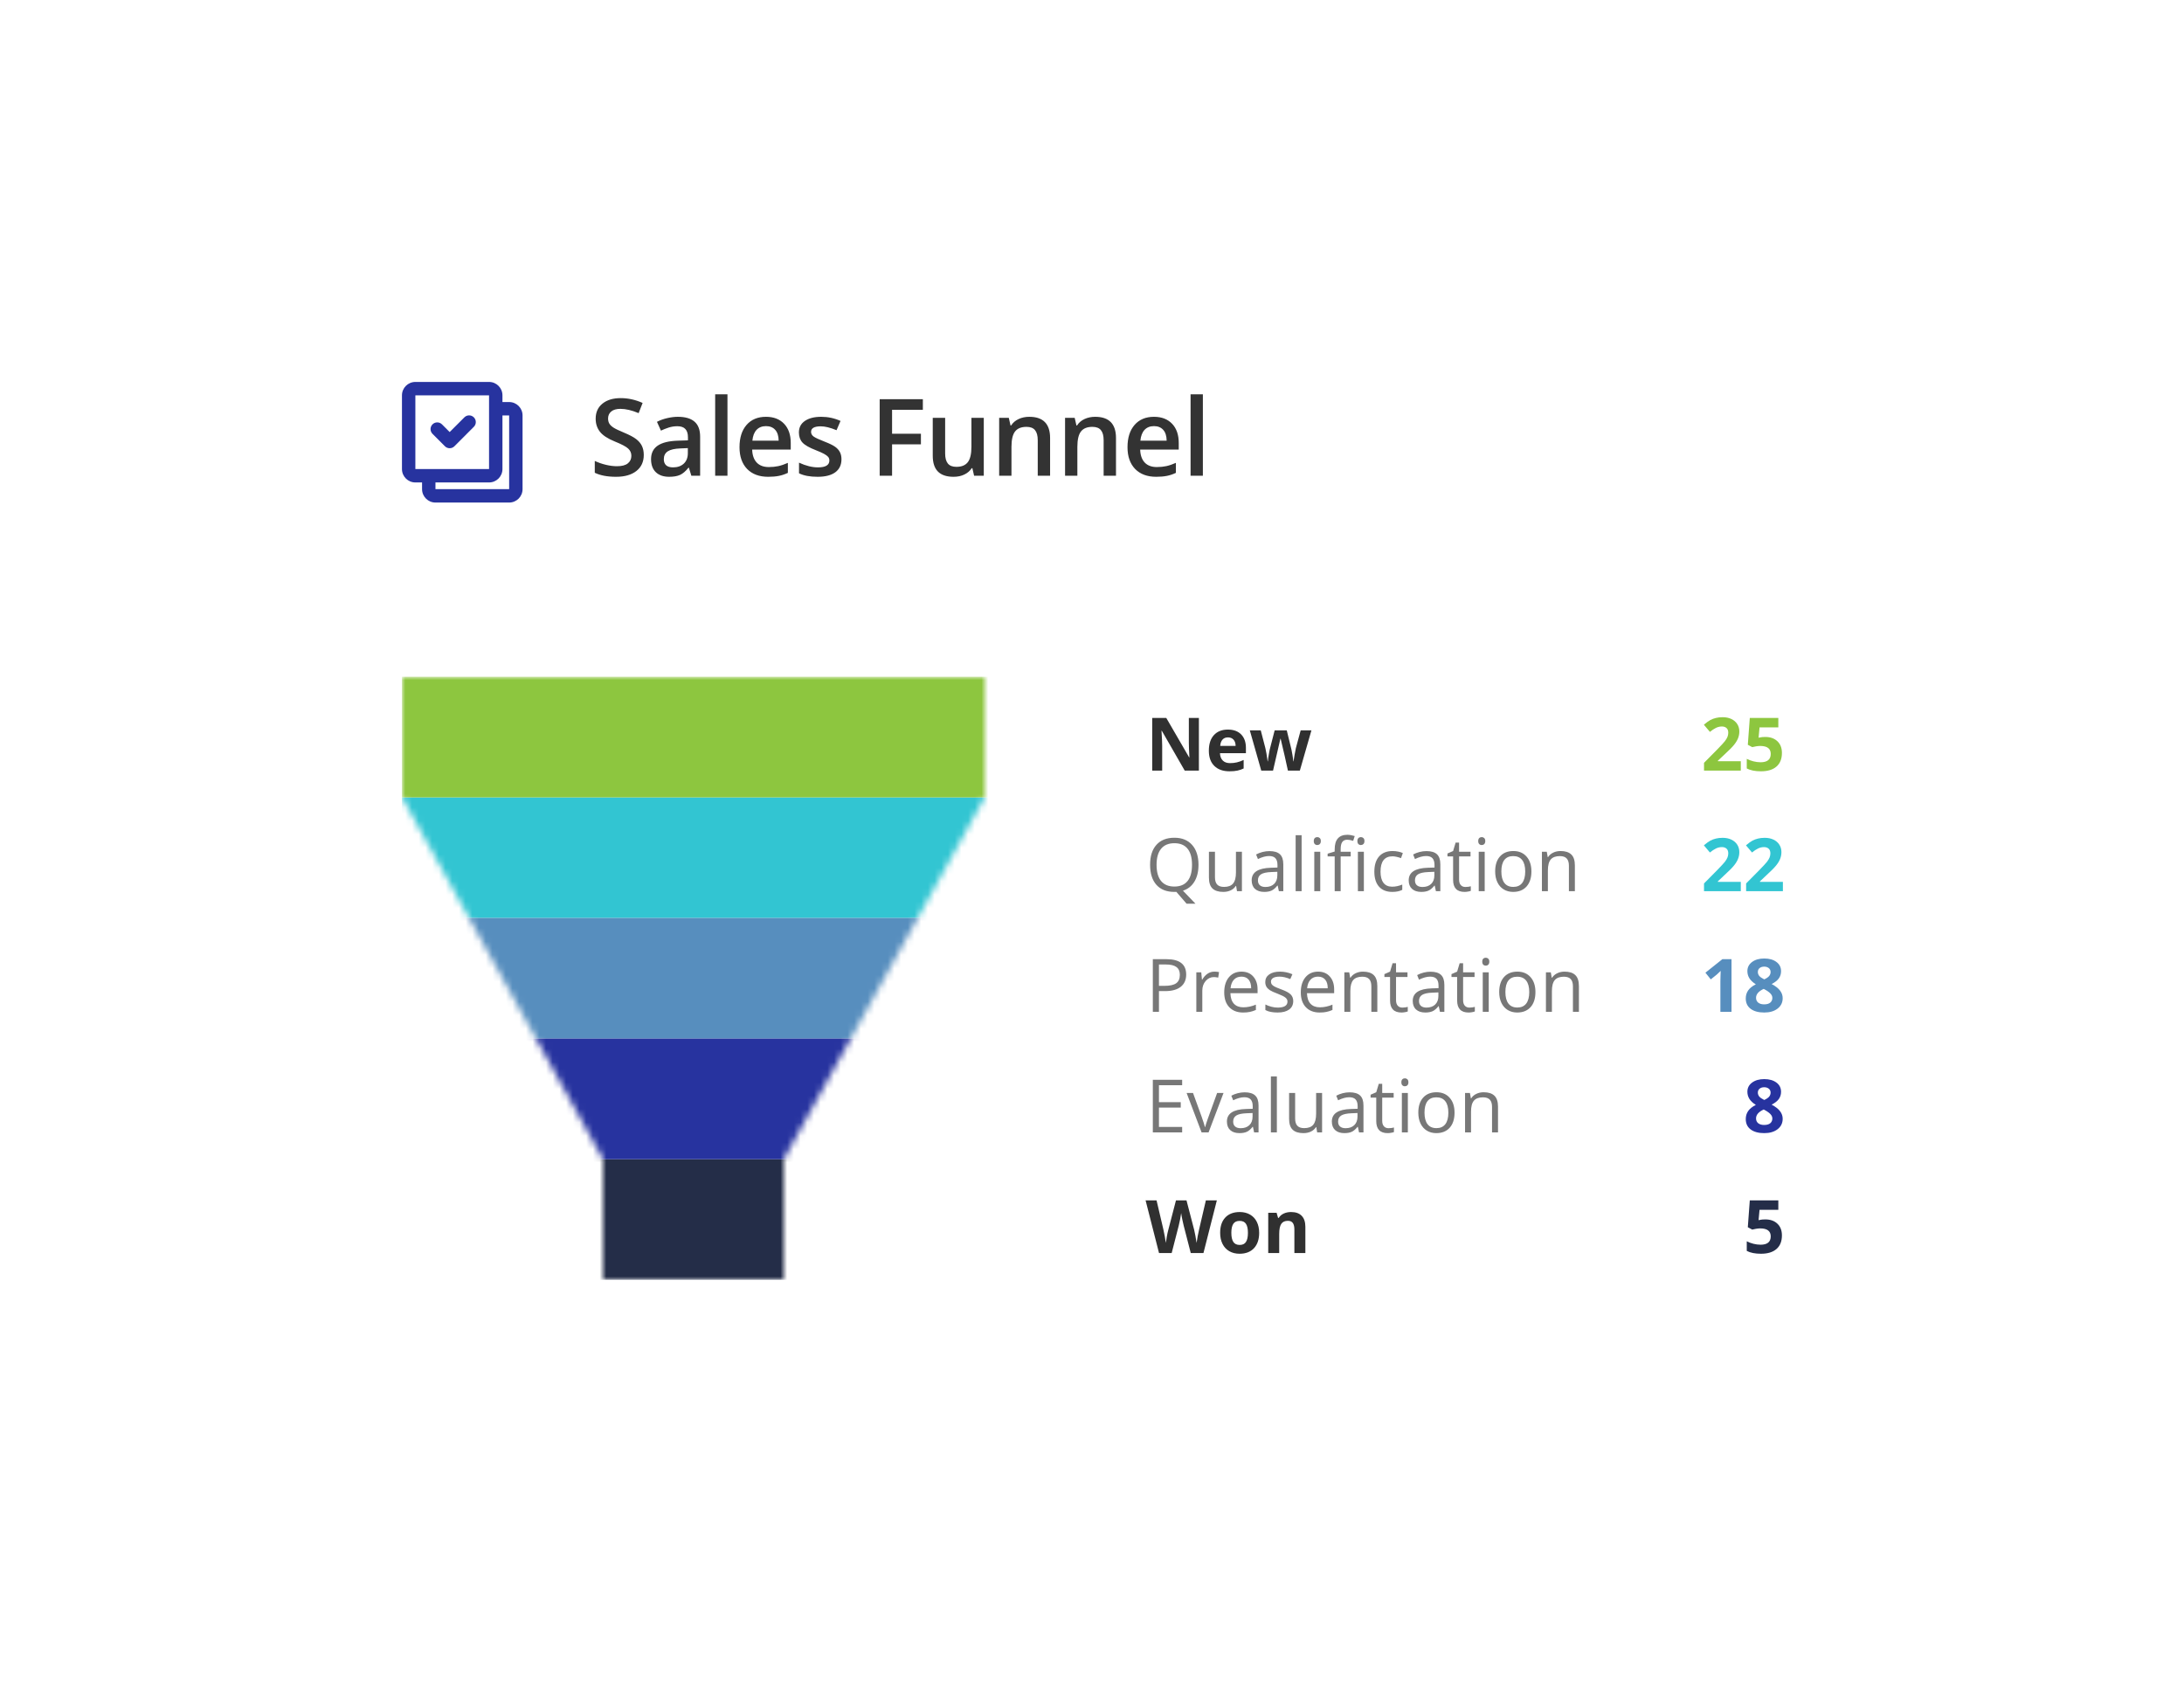 <svg width="326" height="251" viewBox="0 0 326 251" fill="none" xmlns="http://www.w3.org/2000/svg">
<g filter="url(#filter0_d)">
<rect x="30" y="15" width="266" height="191" rx="10" fill="white"/>
<path d="M96.094 52.898C96.094 53.914 95.727 54.711 94.992 55.289C94.258 55.867 93.245 56.156 91.953 56.156C90.662 56.156 89.604 55.956 88.781 55.555V53.789C89.302 54.034 89.854 54.227 90.438 54.367C91.026 54.508 91.573 54.578 92.078 54.578C92.818 54.578 93.362 54.438 93.711 54.156C94.065 53.875 94.242 53.497 94.242 53.023C94.242 52.596 94.081 52.234 93.758 51.938C93.435 51.641 92.768 51.289 91.758 50.883C90.716 50.461 89.982 49.979 89.555 49.438C89.128 48.896 88.914 48.245 88.914 47.484C88.914 46.531 89.253 45.781 89.93 45.234C90.607 44.688 91.516 44.414 92.656 44.414C93.75 44.414 94.838 44.654 95.922 45.133L95.328 46.656C94.312 46.229 93.406 46.016 92.609 46.016C92.005 46.016 91.547 46.148 91.234 46.414C90.922 46.675 90.766 47.021 90.766 47.453C90.766 47.75 90.828 48.005 90.953 48.219C91.078 48.427 91.284 48.625 91.57 48.812C91.857 49 92.372 49.247 93.117 49.555C93.956 49.904 94.57 50.229 94.961 50.531C95.352 50.833 95.638 51.175 95.82 51.555C96.003 51.935 96.094 52.383 96.094 52.898ZM103.196 56L102.828 54.797H102.766C102.349 55.323 101.93 55.682 101.508 55.875C101.086 56.062 100.545 56.156 99.883 56.156C99.034 56.156 98.37 55.927 97.891 55.469C97.417 55.01 97.18 54.362 97.18 53.523C97.18 52.633 97.511 51.961 98.172 51.508C98.834 51.055 99.841 50.807 101.196 50.766L102.688 50.719V50.258C102.688 49.706 102.558 49.294 102.297 49.023C102.042 48.747 101.644 48.609 101.102 48.609C100.659 48.609 100.235 48.675 99.828 48.805C99.422 48.935 99.032 49.089 98.657 49.266L98.063 47.953C98.532 47.708 99.045 47.523 99.602 47.398C100.159 47.268 100.685 47.203 101.18 47.203C102.279 47.203 103.107 47.443 103.664 47.922C104.227 48.401 104.508 49.154 104.508 50.18V56H103.196ZM100.461 54.75C101.128 54.75 101.662 54.565 102.063 54.195C102.469 53.82 102.672 53.297 102.672 52.625V51.875L101.563 51.922C100.698 51.953 100.068 52.099 99.672 52.359C99.282 52.615 99.086 53.008 99.086 53.539C99.086 53.925 99.201 54.224 99.43 54.438C99.659 54.646 100.003 54.75 100.461 54.75ZM108.587 56H106.751V43.844H108.587V56ZM114.673 56.156C113.329 56.156 112.277 55.766 111.517 54.984C110.761 54.198 110.384 53.117 110.384 51.742C110.384 50.331 110.735 49.221 111.438 48.414C112.142 47.607 113.108 47.203 114.337 47.203C115.478 47.203 116.379 47.55 117.04 48.242C117.701 48.935 118.032 49.888 118.032 51.102V52.094H112.274C112.3 52.932 112.527 53.578 112.954 54.031C113.381 54.479 113.983 54.703 114.759 54.703C115.269 54.703 115.743 54.656 116.181 54.562C116.623 54.464 117.097 54.302 117.603 54.078V55.57C117.155 55.784 116.701 55.935 116.243 56.023C115.785 56.112 115.261 56.156 114.673 56.156ZM114.337 48.594C113.754 48.594 113.285 48.779 112.931 49.148C112.582 49.518 112.373 50.057 112.306 50.766H116.228C116.217 50.052 116.045 49.513 115.712 49.148C115.379 48.779 114.92 48.594 114.337 48.594ZM125.603 53.539C125.603 54.383 125.296 55.031 124.681 55.484C124.066 55.932 123.186 56.156 122.04 56.156C120.889 56.156 119.965 55.982 119.267 55.633V54.047C120.282 54.516 121.228 54.75 122.103 54.75C123.233 54.75 123.798 54.409 123.798 53.727C123.798 53.508 123.736 53.325 123.611 53.18C123.486 53.034 123.28 52.883 122.993 52.727C122.707 52.57 122.309 52.393 121.798 52.195C120.803 51.81 120.129 51.425 119.775 51.039C119.426 50.654 119.251 50.154 119.251 49.539C119.251 48.8 119.548 48.227 120.142 47.82C120.741 47.409 121.553 47.203 122.579 47.203C123.595 47.203 124.556 47.409 125.462 47.82L124.868 49.203C123.936 48.818 123.152 48.625 122.517 48.625C121.548 48.625 121.064 48.901 121.064 49.453C121.064 49.724 121.189 49.953 121.439 50.141C121.694 50.328 122.246 50.586 123.095 50.914C123.809 51.19 124.327 51.443 124.65 51.672C124.973 51.901 125.212 52.167 125.368 52.469C125.525 52.766 125.603 53.122 125.603 53.539ZM133.158 56H131.307V44.578H137.752V46.156H133.158V49.727H137.463V51.312H133.158V56ZM145.401 56L145.143 54.867H145.049C144.794 55.268 144.429 55.583 143.955 55.812C143.487 56.042 142.95 56.156 142.346 56.156C141.299 56.156 140.518 55.896 140.002 55.375C139.487 54.854 139.229 54.065 139.229 53.008V47.359H141.08V52.688C141.08 53.349 141.216 53.846 141.487 54.18C141.757 54.508 142.182 54.672 142.76 54.672C143.531 54.672 144.096 54.443 144.455 53.984C144.82 53.521 145.002 52.747 145.002 51.664V47.359H146.846V56H145.401ZM156.745 56H154.901V50.688C154.901 50.021 154.766 49.523 154.495 49.195C154.229 48.867 153.805 48.703 153.221 48.703C152.445 48.703 151.877 48.932 151.518 49.391C151.159 49.849 150.979 50.617 150.979 51.695V56H149.143V47.359H150.581L150.838 48.492H150.932C151.193 48.081 151.562 47.763 152.042 47.539C152.521 47.315 153.052 47.203 153.635 47.203C155.708 47.203 156.745 48.258 156.745 50.367V56ZM166.581 56H164.737V50.688C164.737 50.021 164.602 49.523 164.331 49.195C164.065 48.867 163.641 48.703 163.058 48.703C162.281 48.703 161.714 48.932 161.354 49.391C160.995 49.849 160.815 50.617 160.815 51.695V56H158.979V47.359H160.417L160.675 48.492H160.768C161.029 48.081 161.399 47.763 161.878 47.539C162.357 47.315 162.888 47.203 163.472 47.203C165.544 47.203 166.581 48.258 166.581 50.367V56ZM172.589 56.156C171.245 56.156 170.193 55.766 169.433 54.984C168.678 54.198 168.3 53.117 168.3 51.742C168.3 50.331 168.652 49.221 169.355 48.414C170.058 47.607 171.024 47.203 172.253 47.203C173.394 47.203 174.295 47.55 174.956 48.242C175.618 48.935 175.948 49.888 175.948 51.102V52.094H170.191C170.217 52.932 170.443 53.578 170.87 54.031C171.297 54.479 171.899 54.703 172.675 54.703C173.185 54.703 173.659 54.656 174.097 54.562C174.54 54.464 175.014 54.302 175.519 54.078V55.57C175.071 55.784 174.618 55.935 174.159 56.023C173.701 56.112 173.178 56.156 172.589 56.156ZM172.253 48.594C171.67 48.594 171.201 48.779 170.847 49.148C170.498 49.518 170.29 50.057 170.222 50.766H174.144C174.133 50.052 173.961 49.513 173.628 49.148C173.295 48.779 172.836 48.594 172.253 48.594ZM179.55 56H177.714V43.844H179.55V56Z" fill="#333333"/>
<path fill-rule="evenodd" clip-rule="evenodd" d="M60 44C60 42.895 60.895 42 62 42H73C74.105 42 75 42.895 75 44V45H76C77.105 45 78 45.895 78 47V58C78 59.105 77.105 60 76 60H65C63.895 60 63 59.105 63 58V57H62C60.895 57 60 56.105 60 55V44ZM65 57V58H76V47H75V55C75 56.105 74.105 57 73 57H65ZM73 44H62V55H73V44ZM64.559 48.33C64.95 47.94 65.583 47.94 65.973 48.33L67.121 49.478L69.316 47.283C69.706 46.893 70.339 46.893 70.73 47.283C71.12 47.674 71.12 48.307 70.73 48.697L67.828 51.6C67.64 51.787 67.386 51.893 67.12 51.893C66.855 51.893 66.601 51.787 66.413 51.6L64.559 49.744C64.168 49.354 64.168 48.721 64.559 48.33Z" fill="#27339F"/>
<mask id="mask0" mask-type="alpha" maskUnits="userSpaceOnUse" x="60" y="86" width="87" height="90">
<path d="M147 86H60V104L90 158V176H117V158L147 104V86Z" fill="#C4C4C4"/>
</mask>
<g mask="url(#mask0)">
<rect x="60" y="104" width="100" height="18" fill="#32C5D2"/>
<rect x="60" y="158" width="100" height="18" fill="#242D48"/>
<rect x="60" y="122" width="100" height="18" fill="#578EBE"/>
<rect x="60" y="140" width="100" height="18" fill="#27339F"/>
<rect x="60" y="86" width="100" height="18" fill="#8DC63F"/>
</g>
<path d="M178.955 100H176.838L173.422 94.06H173.374C173.442 95.109 173.476 95.857 173.476 96.305V100H171.988V92.147H174.088L177.499 98.029H177.537C177.483 97.008 177.456 96.287 177.456 95.864V92.147H178.955V100ZM183.294 95.048C182.947 95.048 182.675 95.159 182.478 95.381C182.281 95.599 182.168 95.911 182.14 96.315H184.438C184.431 95.911 184.326 95.599 184.122 95.381C183.917 95.159 183.642 95.048 183.294 95.048ZM183.525 100.107C182.559 100.107 181.803 99.841 181.259 99.307C180.715 98.774 180.442 98.018 180.442 97.04C180.442 96.034 180.693 95.257 181.194 94.71C181.699 94.158 182.396 93.882 183.284 93.882C184.132 93.882 184.793 94.124 185.266 94.607C185.738 95.091 185.975 95.759 185.975 96.611V97.406H182.102C182.12 97.871 182.258 98.235 182.516 98.496C182.773 98.757 183.135 98.888 183.601 98.888C183.962 98.888 184.304 98.851 184.626 98.775C184.949 98.7 185.285 98.58 185.636 98.415V99.683C185.35 99.826 185.044 99.932 184.718 100C184.392 100.072 183.994 100.107 183.525 100.107ZM192.243 100L191.781 97.9L191.158 95.247H191.12L190.024 100H188.263L186.555 93.995H188.188L188.88 96.654C188.991 97.13 189.104 97.787 189.219 98.625H189.251C189.265 98.353 189.328 97.921 189.439 97.331L189.525 96.874L190.266 93.995H192.071L192.774 96.874C192.789 96.953 192.81 97.069 192.839 97.223C192.871 97.377 192.902 97.542 192.93 97.717C192.959 97.889 192.984 98.059 193.005 98.228C193.03 98.392 193.045 98.525 193.048 98.625H193.081C193.113 98.367 193.17 98.014 193.252 97.567C193.335 97.116 193.394 96.811 193.43 96.654L194.149 93.995H195.755L194.026 100H192.243Z" fill="#303030"/>
<path d="M259.844 100H254.355V98.845L256.326 96.853C256.91 96.255 257.291 95.841 257.47 95.612C257.649 95.379 257.778 95.164 257.857 94.967C257.936 94.77 257.975 94.566 257.975 94.355C257.975 94.04 257.887 93.805 257.712 93.651C257.54 93.497 257.309 93.42 257.019 93.42C256.715 93.42 256.419 93.49 256.133 93.63C255.846 93.769 255.547 93.968 255.236 94.226L254.333 93.157C254.72 92.828 255.041 92.595 255.295 92.459C255.549 92.323 255.827 92.219 256.127 92.147C256.428 92.072 256.765 92.035 257.137 92.035C257.628 92.035 258.061 92.124 258.437 92.303C258.813 92.482 259.105 92.733 259.312 93.055C259.52 93.377 259.624 93.746 259.624 94.162C259.624 94.523 259.56 94.863 259.431 95.182C259.305 95.497 259.108 95.821 258.84 96.154C258.575 96.487 258.106 96.962 257.433 97.578L256.423 98.528V98.603H259.844V100ZM263.497 94.983C264.256 94.983 264.859 95.197 265.307 95.623C265.758 96.049 265.983 96.632 265.983 97.374C265.983 98.251 265.713 98.926 265.172 99.398C264.632 99.871 263.858 100.107 262.852 100.107C261.978 100.107 261.273 99.966 260.736 99.683V98.249C261.019 98.399 261.348 98.523 261.724 98.62C262.1 98.713 262.456 98.759 262.793 98.759C263.806 98.759 264.313 98.344 264.313 97.513C264.313 96.722 263.788 96.326 262.739 96.326C262.549 96.326 262.34 96.346 262.111 96.385C261.882 96.421 261.695 96.46 261.552 96.503L260.892 96.149L261.187 92.147H265.446V93.555H262.643L262.498 95.096L262.686 95.059C262.904 95.008 263.174 94.983 263.497 94.983Z" fill="#8DC63F"/>
<path d="M178.896 114.063C178.896 115.069 178.693 115.905 178.289 116.571C177.884 117.237 177.313 117.688 176.575 117.925L178.444 119.869H177.118L175.587 118.097L175.292 118.107C174.135 118.107 173.242 117.755 172.611 117.049C171.985 116.34 171.671 115.341 171.671 114.052C171.671 112.774 171.986 111.784 172.617 111.082C173.247 110.377 174.142 110.024 175.302 110.024C176.43 110.024 177.311 110.382 177.945 111.098C178.579 111.814 178.896 112.803 178.896 114.063ZM172.638 114.063C172.638 115.126 172.864 115.934 173.315 116.485C173.77 117.033 174.429 117.307 175.292 117.307C176.162 117.307 176.819 117.033 177.263 116.485C177.707 115.938 177.929 115.13 177.929 114.063C177.929 113.007 177.707 112.206 177.263 111.662C176.822 111.114 176.169 110.84 175.302 110.84C174.432 110.84 173.77 111.116 173.315 111.667C172.864 112.215 172.638 113.014 172.638 114.063ZM181.355 112.113V115.932C181.355 116.412 181.465 116.77 181.683 117.006C181.902 117.243 182.243 117.361 182.709 117.361C183.325 117.361 183.774 117.193 184.057 116.856C184.344 116.519 184.487 115.97 184.487 115.207V112.113H185.378V118H184.643L184.514 117.21H184.465C184.283 117.5 184.028 117.722 183.703 117.876C183.38 118.03 183.012 118.107 182.596 118.107C181.88 118.107 181.343 117.937 180.985 117.597C180.63 117.257 180.453 116.713 180.453 115.964V112.113H181.355ZM190.895 118L190.717 117.162H190.674C190.381 117.531 190.087 117.782 189.793 117.914C189.503 118.043 189.14 118.107 188.703 118.107C188.119 118.107 187.661 117.957 187.328 117.656C186.999 117.355 186.834 116.928 186.834 116.373C186.834 115.184 187.785 114.561 189.686 114.503L190.685 114.471V114.106C190.685 113.644 190.585 113.304 190.384 113.085C190.187 112.863 189.87 112.752 189.434 112.752C188.943 112.752 188.388 112.903 187.769 113.204L187.495 112.521C187.785 112.364 188.102 112.24 188.445 112.151C188.793 112.061 189.14 112.017 189.487 112.017C190.189 112.017 190.708 112.172 191.045 112.484C191.385 112.795 191.555 113.295 191.555 113.982V118H190.895ZM188.88 117.372C189.435 117.372 189.87 117.219 190.186 116.915C190.504 116.611 190.664 116.185 190.664 115.637V115.105L189.772 115.143C189.063 115.168 188.551 115.279 188.236 115.476C187.924 115.669 187.769 115.972 187.769 116.383C187.769 116.706 187.865 116.951 188.059 117.119C188.256 117.287 188.529 117.372 188.88 117.372ZM194.289 118H193.397V109.643H194.289V118ZM197.071 118H196.18V112.113H197.071V118ZM196.104 110.518C196.104 110.314 196.155 110.165 196.255 110.072C196.355 109.976 196.48 109.927 196.631 109.927C196.774 109.927 196.898 109.976 197.001 110.072C197.105 110.169 197.157 110.318 197.157 110.518C197.157 110.719 197.105 110.869 197.001 110.969C196.898 111.066 196.774 111.114 196.631 111.114C196.48 111.114 196.355 111.066 196.255 110.969C196.155 110.869 196.104 110.719 196.104 110.518ZM201.615 112.806H200.117V118H199.225V112.806H198.172V112.403L199.225 112.081V111.753C199.225 110.307 199.857 109.583 201.121 109.583C201.433 109.583 201.798 109.646 202.217 109.771L201.986 110.486C201.642 110.375 201.348 110.319 201.105 110.319C200.768 110.319 200.52 110.432 200.358 110.658C200.197 110.88 200.117 111.238 200.117 111.732V112.113H201.615V112.806ZM203.581 118H202.689V112.113H203.581V118ZM202.614 110.518C202.614 110.314 202.664 110.165 202.765 110.072C202.865 109.976 202.99 109.927 203.141 109.927C203.284 109.927 203.407 109.976 203.511 110.072C203.615 110.169 203.667 110.318 203.667 110.518C203.667 110.719 203.615 110.869 203.511 110.969C203.407 111.066 203.284 111.114 203.141 111.114C202.99 111.114 202.865 111.066 202.765 110.969C202.664 110.869 202.614 110.719 202.614 110.518ZM207.824 118.107C206.972 118.107 206.311 117.846 205.842 117.323C205.377 116.797 205.144 116.054 205.144 115.094C205.144 114.11 205.38 113.349 205.853 112.812C206.329 112.274 207.006 112.006 207.883 112.006C208.166 112.006 208.449 112.036 208.732 112.097C209.015 112.158 209.237 112.23 209.398 112.312L209.124 113.069C208.927 112.991 208.712 112.926 208.479 112.876C208.247 112.822 208.041 112.795 207.862 112.795C206.666 112.795 206.068 113.558 206.068 115.083C206.068 115.807 206.213 116.362 206.503 116.749C206.797 117.135 207.23 117.329 207.803 117.329C208.293 117.329 208.796 117.223 209.312 117.012V117.801C208.918 118.005 208.422 118.107 207.824 118.107ZM214.334 118L214.157 117.162H214.114C213.82 117.531 213.527 117.782 213.233 117.914C212.943 118.043 212.579 118.107 212.143 118.107C211.559 118.107 211.101 117.957 210.768 117.656C210.438 117.355 210.273 116.928 210.273 116.373C210.273 115.184 211.224 114.561 213.125 114.503L214.125 114.471V114.106C214.125 113.644 214.024 113.304 213.824 113.085C213.627 112.863 213.31 112.752 212.873 112.752C212.382 112.752 211.827 112.903 211.208 113.204L210.934 112.521C211.224 112.364 211.541 112.24 211.885 112.151C212.232 112.061 212.579 112.017 212.927 112.017C213.629 112.017 214.148 112.172 214.484 112.484C214.825 112.795 214.995 113.295 214.995 113.982V118H214.334ZM212.32 117.372C212.875 117.372 213.31 117.219 213.625 116.915C213.944 116.611 214.103 116.185 214.103 115.637V115.105L213.211 115.143C212.502 115.168 211.99 115.279 211.675 115.476C211.364 115.669 211.208 115.972 211.208 116.383C211.208 116.706 211.305 116.951 211.498 117.119C211.695 117.287 211.969 117.372 212.32 117.372ZM218.738 117.372C218.896 117.372 219.048 117.361 219.195 117.339C219.342 117.314 219.458 117.289 219.544 117.264V117.946C219.447 117.993 219.304 118.03 219.114 118.059C218.928 118.091 218.76 118.107 218.609 118.107C217.471 118.107 216.901 117.508 216.901 116.308V112.806H216.058V112.376L216.901 112.006L217.277 110.749H217.793V112.113H219.501V112.806H217.793V116.271C217.793 116.625 217.877 116.897 218.045 117.087C218.214 117.277 218.445 117.372 218.738 117.372ZM221.617 118H220.726V112.113H221.617V118ZM220.65 110.518C220.65 110.314 220.701 110.165 220.801 110.072C220.901 109.976 221.026 109.927 221.177 109.927C221.32 109.927 221.444 109.976 221.547 110.072C221.651 110.169 221.703 110.318 221.703 110.518C221.703 110.719 221.651 110.869 221.547 110.969C221.444 111.066 221.32 111.114 221.177 111.114C221.026 111.114 220.901 111.066 220.801 110.969C220.701 110.869 220.65 110.719 220.65 110.518ZM228.589 115.051C228.589 116.011 228.347 116.761 227.864 117.302C227.38 117.839 226.713 118.107 225.86 118.107C225.334 118.107 224.867 117.984 224.458 117.737C224.05 117.49 223.735 117.135 223.513 116.673C223.291 116.211 223.18 115.671 223.18 115.051C223.18 114.092 223.42 113.345 223.9 112.812C224.38 112.274 225.046 112.006 225.898 112.006C226.722 112.006 227.375 112.28 227.858 112.828C228.345 113.375 228.589 114.117 228.589 115.051ZM224.104 115.051C224.104 115.803 224.254 116.376 224.555 116.77C224.856 117.164 225.298 117.361 225.882 117.361C226.465 117.361 226.908 117.166 227.208 116.775C227.513 116.382 227.665 115.807 227.665 115.051C227.665 114.303 227.513 113.735 227.208 113.349C226.908 112.958 226.462 112.763 225.871 112.763C225.287 112.763 224.847 112.955 224.55 113.338C224.253 113.721 224.104 114.292 224.104 115.051ZM234.186 118V114.192C234.186 113.712 234.076 113.354 233.858 113.118C233.639 112.881 233.298 112.763 232.832 112.763C232.216 112.763 231.765 112.93 231.479 113.263C231.192 113.596 231.049 114.145 231.049 114.912V118H230.157V112.113H230.882L231.027 112.919H231.07C231.253 112.629 231.509 112.405 231.838 112.248C232.168 112.086 232.535 112.006 232.939 112.006C233.648 112.006 234.182 112.178 234.54 112.521C234.898 112.862 235.077 113.408 235.077 114.16V118H234.186Z" fill="#777777"/>
<path d="M259.844 118H254.354V116.845L256.326 114.853C256.909 114.255 257.291 113.841 257.47 113.612C257.649 113.379 257.778 113.164 257.856 112.967C257.935 112.77 257.975 112.566 257.975 112.355C257.975 112.04 257.887 111.805 257.711 111.651C257.54 111.497 257.309 111.42 257.019 111.42C256.714 111.42 256.419 111.49 256.132 111.63C255.846 111.77 255.547 111.968 255.235 112.226L254.333 111.157C254.72 110.828 255.04 110.595 255.294 110.459C255.549 110.323 255.826 110.219 256.127 110.147C256.428 110.072 256.764 110.035 257.137 110.035C257.627 110.035 258.061 110.124 258.437 110.303C258.812 110.482 259.104 110.733 259.312 111.055C259.52 111.377 259.624 111.746 259.624 112.162C259.624 112.523 259.559 112.863 259.43 113.182C259.305 113.497 259.108 113.821 258.839 114.154C258.574 114.487 258.105 114.962 257.432 115.578L256.422 116.528V116.604H259.844V118ZM266.128 118H260.639V116.845L262.61 114.853C263.194 114.255 263.575 113.841 263.754 113.612C263.933 113.379 264.062 113.164 264.141 112.967C264.219 112.77 264.259 112.566 264.259 112.355C264.259 112.04 264.171 111.805 263.996 111.651C263.824 111.497 263.593 111.42 263.303 111.42C262.998 111.42 262.703 111.49 262.417 111.63C262.13 111.77 261.831 111.968 261.52 112.226L260.617 111.157C261.004 110.828 261.324 110.595 261.579 110.459C261.833 110.323 262.11 110.219 262.411 110.147C262.712 110.072 263.049 110.035 263.421 110.035C263.911 110.035 264.345 110.124 264.721 110.303C265.097 110.482 265.389 110.733 265.596 111.055C265.804 111.377 265.908 111.746 265.908 112.162C265.908 112.523 265.843 112.863 265.714 113.182C265.589 113.497 265.392 113.821 265.124 114.154C264.859 114.487 264.389 114.962 263.716 115.578L262.707 116.528V116.604H266.128V118Z" fill="#32C5D2"/>
<path d="M177.059 130.436C177.059 131.23 176.786 131.843 176.242 132.272C175.701 132.699 174.926 132.912 173.917 132.912H172.993V136H172.08V128.147H174.115C176.077 128.147 177.059 128.91 177.059 130.436ZM172.993 132.127H173.814C174.624 132.127 175.209 131.997 175.571 131.735C175.932 131.474 176.113 131.055 176.113 130.479C176.113 129.959 175.943 129.573 175.603 129.318C175.263 129.064 174.733 128.937 174.013 128.937H172.993V132.127ZM181.259 130.006C181.52 130.006 181.755 130.027 181.962 130.07L181.839 130.897C181.595 130.844 181.381 130.817 181.194 130.817C180.718 130.817 180.31 131.01 179.97 131.397C179.633 131.784 179.465 132.265 179.465 132.842V136H178.573V130.113H179.309L179.411 131.204H179.454C179.673 130.82 179.936 130.525 180.244 130.317C180.552 130.11 180.89 130.006 181.259 130.006ZM185.55 136.107C184.68 136.107 183.993 135.842 183.488 135.312C182.986 134.783 182.736 134.047 182.736 133.105C182.736 132.156 182.969 131.402 183.434 130.844C183.903 130.285 184.532 130.006 185.319 130.006C186.057 130.006 186.641 130.249 187.07 130.736C187.5 131.22 187.715 131.859 187.715 132.654V133.218H183.66C183.678 133.909 183.851 134.433 184.181 134.792C184.514 135.15 184.981 135.329 185.583 135.329C186.216 135.329 186.843 135.196 187.462 134.931V135.726C187.147 135.862 186.848 135.959 186.565 136.016C186.286 136.077 185.948 136.107 185.55 136.107ZM185.309 130.752C184.836 130.752 184.458 130.906 184.175 131.214C183.896 131.522 183.731 131.948 183.681 132.493H186.759C186.759 131.931 186.633 131.501 186.383 131.204C186.132 130.903 185.774 130.752 185.309 130.752ZM193.038 134.394C193.038 134.942 192.833 135.364 192.425 135.662C192.017 135.959 191.444 136.107 190.707 136.107C189.926 136.107 189.317 135.984 188.88 135.737V134.91C189.163 135.053 189.466 135.166 189.788 135.248C190.114 135.33 190.427 135.372 190.728 135.372C191.194 135.372 191.552 135.298 191.802 135.151C192.053 135.001 192.178 134.774 192.178 134.469C192.178 134.24 192.078 134.045 191.877 133.884C191.681 133.719 191.294 133.526 190.717 133.304C190.169 133.1 189.779 132.922 189.546 132.772C189.317 132.618 189.145 132.444 189.031 132.251C188.92 132.058 188.864 131.827 188.864 131.558C188.864 131.078 189.059 130.701 189.45 130.425C189.84 130.146 190.375 130.006 191.056 130.006C191.689 130.006 192.309 130.135 192.914 130.393L192.597 131.118C192.006 130.874 191.471 130.752 190.991 130.752C190.569 130.752 190.25 130.819 190.035 130.951C189.82 131.084 189.713 131.266 189.713 131.499C189.713 131.657 189.752 131.791 189.831 131.902C189.913 132.013 190.044 132.118 190.223 132.219C190.402 132.319 190.746 132.464 191.254 132.654C191.953 132.908 192.424 133.164 192.667 133.422C192.914 133.68 193.038 134.004 193.038 134.394ZM196.98 136.107C196.11 136.107 195.422 135.842 194.917 135.312C194.416 134.783 194.166 134.047 194.166 133.105C194.166 132.156 194.398 131.402 194.864 130.844C195.333 130.285 195.961 130.006 196.749 130.006C197.487 130.006 198.07 130.249 198.5 130.736C198.93 131.22 199.145 131.859 199.145 132.654V133.218H195.089C195.107 133.909 195.281 134.433 195.61 134.792C195.943 135.15 196.411 135.329 197.012 135.329C197.646 135.329 198.273 135.196 198.892 134.931V135.726C198.577 135.862 198.278 135.959 197.995 136.016C197.716 136.077 197.377 136.107 196.98 136.107ZM196.738 130.752C196.266 130.752 195.888 130.906 195.605 131.214C195.326 131.522 195.161 131.948 195.111 132.493H198.188C198.188 131.931 198.063 131.501 197.812 131.204C197.562 130.903 197.204 130.752 196.738 130.752ZM204.698 136V132.192C204.698 131.712 204.589 131.354 204.371 131.118C204.152 130.881 203.81 130.763 203.345 130.763C202.729 130.763 202.278 130.93 201.991 131.263C201.705 131.596 201.562 132.145 201.562 132.912V136H200.67V130.113H201.395L201.54 130.919H201.583C201.766 130.629 202.022 130.405 202.351 130.248C202.681 130.086 203.048 130.006 203.452 130.006C204.161 130.006 204.695 130.178 205.053 130.521C205.411 130.862 205.59 131.408 205.59 132.16V136H204.698ZM209.328 135.372C209.486 135.372 209.638 135.361 209.785 135.339C209.931 135.314 210.048 135.289 210.134 135.264V135.946C210.037 135.993 209.894 136.03 209.704 136.059C209.518 136.091 209.35 136.107 209.199 136.107C208.061 136.107 207.491 135.508 207.491 134.308V130.806H206.648V130.376L207.491 130.006L207.867 128.749H208.383V130.113H210.091V130.806H208.383V134.271C208.383 134.625 208.467 134.897 208.635 135.087C208.804 135.277 209.035 135.372 209.328 135.372ZM214.936 136L214.758 135.162H214.715C214.422 135.531 214.128 135.782 213.834 135.914C213.544 136.043 213.181 136.107 212.744 136.107C212.16 136.107 211.702 135.957 211.369 135.656C211.04 135.355 210.875 134.928 210.875 134.373C210.875 133.184 211.826 132.561 213.727 132.503L214.726 132.471V132.106C214.726 131.644 214.626 131.304 214.425 131.085C214.228 130.863 213.911 130.752 213.475 130.752C212.984 130.752 212.429 130.903 211.81 131.204L211.536 130.521C211.826 130.364 212.143 130.24 212.486 130.151C212.834 130.061 213.181 130.017 213.528 130.017C214.23 130.017 214.749 130.172 215.086 130.484C215.426 130.795 215.596 131.295 215.596 131.982V136H214.936ZM212.921 135.372C213.476 135.372 213.911 135.219 214.227 134.915C214.545 134.611 214.705 134.185 214.705 133.637V133.105L213.813 133.143C213.104 133.168 212.592 133.279 212.277 133.476C211.965 133.669 211.81 133.972 211.81 134.383C211.81 134.706 211.906 134.951 212.1 135.119C212.297 135.287 212.57 135.372 212.921 135.372ZM219.34 135.372C219.497 135.372 219.65 135.361 219.796 135.339C219.943 135.314 220.06 135.289 220.146 135.264V135.946C220.049 135.993 219.906 136.03 219.716 136.059C219.53 136.091 219.361 136.107 219.211 136.107C218.072 136.107 217.503 135.508 217.503 134.308V130.806H216.66V130.376L217.503 130.006L217.879 128.749H218.395V130.113H220.103V130.806H218.395V134.271C218.395 134.625 218.479 134.897 218.647 135.087C218.815 135.277 219.046 135.372 219.34 135.372ZM222.219 136H221.327V130.113H222.219V136ZM221.252 128.518C221.252 128.314 221.302 128.165 221.402 128.072C221.503 127.976 221.628 127.927 221.778 127.927C221.922 127.927 222.045 127.976 222.149 128.072C222.253 128.169 222.305 128.318 222.305 128.518C222.305 128.719 222.253 128.869 222.149 128.969C222.045 129.066 221.922 129.114 221.778 129.114C221.628 129.114 221.503 129.066 221.402 128.969C221.302 128.869 221.252 128.719 221.252 128.518ZM229.19 133.051C229.19 134.011 228.949 134.761 228.465 135.302C227.982 135.839 227.314 136.107 226.462 136.107C225.936 136.107 225.468 135.984 225.06 135.737C224.652 135.49 224.337 135.135 224.115 134.673C223.893 134.211 223.782 133.671 223.782 133.051C223.782 132.092 224.022 131.345 224.501 130.812C224.981 130.274 225.647 130.006 226.5 130.006C227.323 130.006 227.977 130.28 228.46 130.828C228.947 131.375 229.19 132.117 229.19 133.051ZM224.706 133.051C224.706 133.803 224.856 134.376 225.157 134.77C225.458 135.164 225.9 135.361 226.483 135.361C227.067 135.361 227.509 135.166 227.81 134.775C228.114 134.382 228.267 133.807 228.267 133.051C228.267 132.303 228.114 131.735 227.81 131.349C227.509 130.958 227.063 130.763 226.473 130.763C225.889 130.763 225.449 130.955 225.151 131.338C224.854 131.721 224.706 132.292 224.706 133.051ZM234.787 136V132.192C234.787 131.712 234.678 131.354 234.459 131.118C234.241 130.881 233.899 130.763 233.434 130.763C232.818 130.763 232.367 130.93 232.08 131.263C231.794 131.596 231.65 132.145 231.65 132.912V136H230.759V130.113H231.484L231.629 130.919H231.672C231.854 130.629 232.111 130.405 232.44 130.248C232.769 130.086 233.136 130.006 233.541 130.006C234.25 130.006 234.784 130.178 235.142 130.521C235.5 130.862 235.679 131.408 235.679 132.16V136H234.787Z" fill="#777777"/>
<path d="M258.458 136H256.798V131.456L256.814 130.709L256.841 129.893C256.566 130.169 256.374 130.35 256.267 130.436L255.364 131.161L254.564 130.162L257.094 128.147H258.458V136ZM263.346 128.045C264.098 128.045 264.703 128.217 265.161 128.561C265.623 128.901 265.854 129.361 265.854 129.941C265.854 130.342 265.743 130.701 265.521 131.016C265.299 131.327 264.941 131.606 264.447 131.854C265.034 132.169 265.455 132.498 265.709 132.842C265.967 133.182 266.096 133.556 266.096 133.964C266.096 134.609 265.843 135.128 265.338 135.522C264.833 135.912 264.169 136.107 263.346 136.107C262.486 136.107 261.811 135.925 261.321 135.56C260.83 135.194 260.585 134.677 260.585 134.007C260.585 133.56 260.703 133.162 260.939 132.815C261.179 132.468 261.562 132.161 262.089 131.896C261.641 131.614 261.319 131.311 261.122 130.989C260.925 130.667 260.827 130.314 260.827 129.931C260.827 129.368 261.059 128.914 261.525 128.566C261.99 128.219 262.597 128.045 263.346 128.045ZM262.121 133.911C262.121 134.219 262.229 134.458 262.443 134.63C262.658 134.802 262.952 134.888 263.324 134.888C263.736 134.888 264.044 134.8 264.248 134.625C264.452 134.446 264.554 134.211 264.554 133.921C264.554 133.681 264.452 133.458 264.248 133.25C264.048 133.039 263.72 132.815 263.265 132.579C262.502 132.93 262.121 133.374 262.121 133.911ZM263.335 129.259C263.052 129.259 262.823 129.333 262.647 129.479C262.476 129.623 262.39 129.816 262.39 130.06C262.39 130.274 262.458 130.468 262.594 130.64C262.733 130.808 262.984 130.982 263.346 131.161C263.697 130.996 263.942 130.828 264.082 130.656C264.221 130.484 264.291 130.285 264.291 130.06C264.291 129.812 264.201 129.617 264.022 129.474C263.843 129.331 263.614 129.259 263.335 129.259Z" fill="#578EBE"/>
<path d="M176.457 154H172.08V146.147H176.457V146.958H172.993V149.488H176.248V150.294H172.993V153.184H176.457V154ZM179.357 154L177.123 148.113H178.079L179.347 151.604C179.633 152.421 179.801 152.951 179.852 153.194H179.895C179.934 153.005 180.057 152.612 180.265 152.018C180.476 151.42 180.947 150.118 181.678 148.113H182.634L180.399 154H179.357ZM187.199 154L187.022 153.162H186.979C186.685 153.531 186.392 153.782 186.098 153.914C185.808 154.043 185.445 154.107 185.008 154.107C184.424 154.107 183.966 153.957 183.633 153.656C183.303 153.355 183.139 152.928 183.139 152.373C183.139 151.184 184.089 150.561 185.991 150.503L186.99 150.471V150.106C186.99 149.644 186.889 149.304 186.689 149.085C186.492 148.863 186.175 148.752 185.738 148.752C185.248 148.752 184.693 148.903 184.073 149.204L183.799 148.521C184.089 148.364 184.406 148.24 184.75 148.151C185.097 148.061 185.445 148.017 185.792 148.017C186.494 148.017 187.013 148.172 187.35 148.484C187.69 148.795 187.86 149.295 187.86 149.982V154H187.199ZM185.185 153.372C185.74 153.372 186.175 153.219 186.49 152.915C186.809 152.611 186.968 152.185 186.968 151.637V151.105L186.077 151.143C185.368 151.168 184.856 151.279 184.541 151.476C184.229 151.669 184.073 151.972 184.073 152.383C184.073 152.706 184.17 152.951 184.363 153.119C184.56 153.287 184.834 153.372 185.185 153.372ZM190.594 154H189.702V145.643H190.594V154ZM193.322 148.113V151.932C193.322 152.412 193.431 152.77 193.65 153.006C193.868 153.243 194.21 153.361 194.676 153.361C195.292 153.361 195.741 153.193 196.024 152.856C196.31 152.519 196.454 151.97 196.454 151.207V148.113H197.345V154H196.609L196.48 153.21H196.432C196.25 153.5 195.995 153.722 195.669 153.876C195.347 154.03 194.978 154.107 194.563 154.107C193.847 154.107 193.31 153.937 192.952 153.597C192.597 153.257 192.42 152.713 192.42 151.964V148.113H193.322ZM202.861 154L202.684 153.162H202.641C202.347 153.531 202.054 153.782 201.76 153.914C201.47 154.043 201.107 154.107 200.67 154.107C200.086 154.107 199.628 153.957 199.295 153.656C198.965 153.355 198.801 152.928 198.801 152.373C198.801 151.184 199.751 150.561 201.653 150.503L202.652 150.471V150.106C202.652 149.644 202.552 149.304 202.351 149.085C202.154 148.863 201.837 148.752 201.4 148.752C200.91 148.752 200.355 148.903 199.735 149.204L199.461 148.521C199.751 148.364 200.068 148.24 200.412 148.151C200.759 148.061 201.107 148.017 201.454 148.017C202.156 148.017 202.675 148.172 203.012 148.484C203.352 148.795 203.522 149.295 203.522 149.982V154H202.861ZM200.847 153.372C201.402 153.372 201.837 153.219 202.152 152.915C202.471 152.611 202.63 152.185 202.63 151.637V151.105L201.739 151.143C201.03 151.168 200.518 151.279 200.203 151.476C199.891 151.669 199.735 151.972 199.735 152.383C199.735 152.706 199.832 152.951 200.025 153.119C200.222 153.287 200.496 153.372 200.847 153.372ZM207.266 153.372C207.423 153.372 207.575 153.361 207.722 153.339C207.869 153.314 207.985 153.289 208.071 153.264V153.946C207.975 153.993 207.831 154.03 207.642 154.059C207.455 154.091 207.287 154.107 207.137 154.107C205.998 154.107 205.429 153.508 205.429 152.308V148.806H204.585V148.376L205.429 148.006L205.805 146.749H206.32V148.113H208.028V148.806H206.32V152.271C206.32 152.625 206.404 152.897 206.573 153.087C206.741 153.277 206.972 153.372 207.266 153.372ZM210.145 154H209.253V148.113H210.145V154ZM209.178 146.518C209.178 146.314 209.228 146.165 209.328 146.072C209.428 145.976 209.554 145.927 209.704 145.927C209.847 145.927 209.971 145.976 210.075 146.072C210.179 146.169 210.23 146.318 210.23 146.518C210.23 146.719 210.179 146.869 210.075 146.969C209.971 147.066 209.847 147.114 209.704 147.114C209.554 147.114 209.428 147.066 209.328 146.969C209.228 146.869 209.178 146.719 209.178 146.518ZM217.116 151.051C217.116 152.011 216.875 152.761 216.391 153.302C215.908 153.839 215.24 154.107 214.388 154.107C213.861 154.107 213.394 153.984 212.986 153.737C212.578 153.49 212.263 153.135 212.041 152.673C211.819 152.211 211.708 151.671 211.708 151.051C211.708 150.092 211.947 149.345 212.427 148.812C212.907 148.274 213.573 148.006 214.425 148.006C215.249 148.006 215.902 148.28 216.386 148.828C216.873 149.375 217.116 150.117 217.116 151.051ZM212.631 151.051C212.631 151.803 212.782 152.376 213.083 152.77C213.383 153.164 213.826 153.361 214.409 153.361C214.993 153.361 215.435 153.166 215.736 152.775C216.04 152.382 216.192 151.807 216.192 151.051C216.192 150.303 216.04 149.735 215.736 149.349C215.435 148.958 214.989 148.763 214.398 148.763C213.815 148.763 213.374 148.955 213.077 149.338C212.78 149.721 212.631 150.292 212.631 151.051ZM222.713 154V150.192C222.713 149.712 222.604 149.354 222.385 149.118C222.167 148.881 221.825 148.763 221.359 148.763C220.743 148.763 220.292 148.93 220.006 149.263C219.719 149.596 219.576 150.145 219.576 150.912V154H218.685V148.113H219.41L219.555 148.919H219.598C219.78 148.629 220.036 148.405 220.366 148.248C220.695 148.086 221.062 148.006 221.467 148.006C222.176 148.006 222.709 148.178 223.067 148.521C223.425 148.862 223.604 149.408 223.604 150.16V154H222.713Z" fill="#777777"/>
<path d="M263.346 146.045C264.098 146.045 264.703 146.217 265.161 146.561C265.623 146.901 265.854 147.361 265.854 147.941C265.854 148.342 265.743 148.701 265.521 149.016C265.299 149.327 264.941 149.606 264.447 149.854C265.034 150.169 265.455 150.498 265.709 150.842C265.967 151.182 266.096 151.556 266.096 151.964C266.096 152.609 265.843 153.128 265.338 153.522C264.833 153.912 264.169 154.107 263.346 154.107C262.486 154.107 261.811 153.925 261.321 153.56C260.83 153.194 260.585 152.677 260.585 152.007C260.585 151.56 260.703 151.162 260.939 150.815C261.179 150.468 261.562 150.161 262.089 149.896C261.641 149.614 261.319 149.311 261.122 148.989C260.925 148.667 260.827 148.314 260.827 147.931C260.827 147.368 261.059 146.914 261.525 146.566C261.99 146.219 262.597 146.045 263.346 146.045ZM262.121 151.911C262.121 152.219 262.229 152.458 262.443 152.63C262.658 152.802 262.952 152.888 263.324 152.888C263.736 152.888 264.044 152.8 264.248 152.625C264.452 152.446 264.554 152.211 264.554 151.921C264.554 151.681 264.452 151.458 264.248 151.25C264.048 151.039 263.72 150.815 263.265 150.579C262.502 150.93 262.121 151.374 262.121 151.911ZM263.335 147.259C263.052 147.259 262.823 147.333 262.647 147.479C262.476 147.623 262.39 147.816 262.39 148.06C262.39 148.274 262.458 148.468 262.594 148.64C262.733 148.808 262.984 148.982 263.346 149.161C263.697 148.996 263.942 148.828 264.082 148.656C264.221 148.484 264.291 148.285 264.291 148.06C264.291 147.812 264.201 147.617 264.022 147.474C263.843 147.331 263.614 147.259 263.335 147.259Z" fill="#27339F"/>
<path d="M179.637 172H177.741L176.677 167.875C176.638 167.728 176.57 167.426 176.473 166.967C176.38 166.505 176.326 166.196 176.312 166.038C176.291 166.231 176.237 166.543 176.151 166.973C176.065 167.399 175.999 167.703 175.952 167.886L174.894 172H173.003L171 164.147H172.638L173.643 168.434C173.818 169.225 173.945 169.911 174.024 170.491C174.045 170.287 174.094 169.972 174.169 169.545C174.248 169.116 174.321 168.783 174.389 168.546L175.533 164.147H177.107L178.251 168.546C178.301 168.743 178.364 169.044 178.439 169.449C178.514 169.853 178.571 170.201 178.611 170.491C178.647 170.211 178.704 169.864 178.783 169.449C178.861 169.03 178.933 168.691 178.998 168.434L179.997 164.147H181.635L179.637 172ZM183.799 168.987C183.799 169.581 183.896 170.031 184.089 170.335C184.286 170.639 184.605 170.792 185.045 170.792C185.482 170.792 185.796 170.641 185.985 170.34C186.179 170.036 186.275 169.585 186.275 168.987C186.275 168.392 186.179 167.947 185.985 167.649C185.792 167.352 185.475 167.204 185.035 167.204C184.598 167.204 184.283 167.352 184.089 167.649C183.896 167.943 183.799 168.389 183.799 168.987ZM187.951 168.987C187.951 169.964 187.693 170.729 187.178 171.28C186.662 171.832 185.944 172.107 185.024 172.107C184.447 172.107 183.939 171.982 183.499 171.731C183.058 171.477 182.72 171.114 182.483 170.641C182.247 170.168 182.129 169.617 182.129 168.987C182.129 168.006 182.385 167.243 182.897 166.699C183.409 166.154 184.129 165.882 185.056 165.882C185.633 165.882 186.141 166.008 186.582 166.258C187.022 166.509 187.36 166.869 187.597 167.338C187.833 167.807 187.951 168.357 187.951 168.987ZM194.848 172H193.209V168.493C193.209 168.059 193.132 167.735 192.979 167.521C192.825 167.302 192.579 167.193 192.243 167.193C191.784 167.193 191.453 167.347 191.249 167.655C191.045 167.959 190.943 168.466 190.943 169.175V172H189.305V165.995H190.556L190.776 166.763H190.868C191.05 166.473 191.301 166.255 191.62 166.108C191.942 165.958 192.307 165.882 192.715 165.882C193.414 165.882 193.944 166.072 194.305 166.452C194.667 166.828 194.848 167.372 194.848 168.084V172Z" fill="#303030"/>
<path d="M263.496 166.983C264.255 166.983 264.859 167.196 265.306 167.623C265.757 168.049 265.983 168.632 265.983 169.374C265.983 170.251 265.713 170.926 265.172 171.398C264.631 171.871 263.858 172.107 262.852 172.107C261.978 172.107 261.272 171.966 260.735 171.683V170.249C261.018 170.399 261.348 170.523 261.724 170.62C262.1 170.713 262.456 170.759 262.792 170.759C263.806 170.759 264.312 170.344 264.312 169.513C264.312 168.722 263.788 168.326 262.739 168.326C262.549 168.326 262.34 168.346 262.11 168.385C261.881 168.421 261.695 168.46 261.552 168.503L260.891 168.149L261.187 164.147H265.446V165.555H262.642L262.497 167.096L262.685 167.059C262.903 167.008 263.174 166.983 263.496 166.983Z" fill="#242D48"/>
</g>
<defs>
<filter id="filter0_d" x="0" y="0" width="326" height="251" filterUnits="userSpaceOnUse" color-interpolation-filters="sRGB">
<feFlood flood-opacity="0" result="BackgroundImageFix"/>
<feColorMatrix in="SourceAlpha" type="matrix" values="0 0 0 0 0 0 0 0 0 0 0 0 0 0 0 0 0 0 127 0"/>
<feOffset dy="15"/>
<feGaussianBlur stdDeviation="15"/>
<feColorMatrix type="matrix" values="0 0 0 0 0 0 0 0 0 0 0 0 0 0 0 0 0 0 0.1 0"/>
<feBlend mode="normal" in2="BackgroundImageFix" result="effect1_dropShadow"/>
<feBlend mode="normal" in="SourceGraphic" in2="effect1_dropShadow" result="shape"/>
</filter>
</defs>
</svg>
